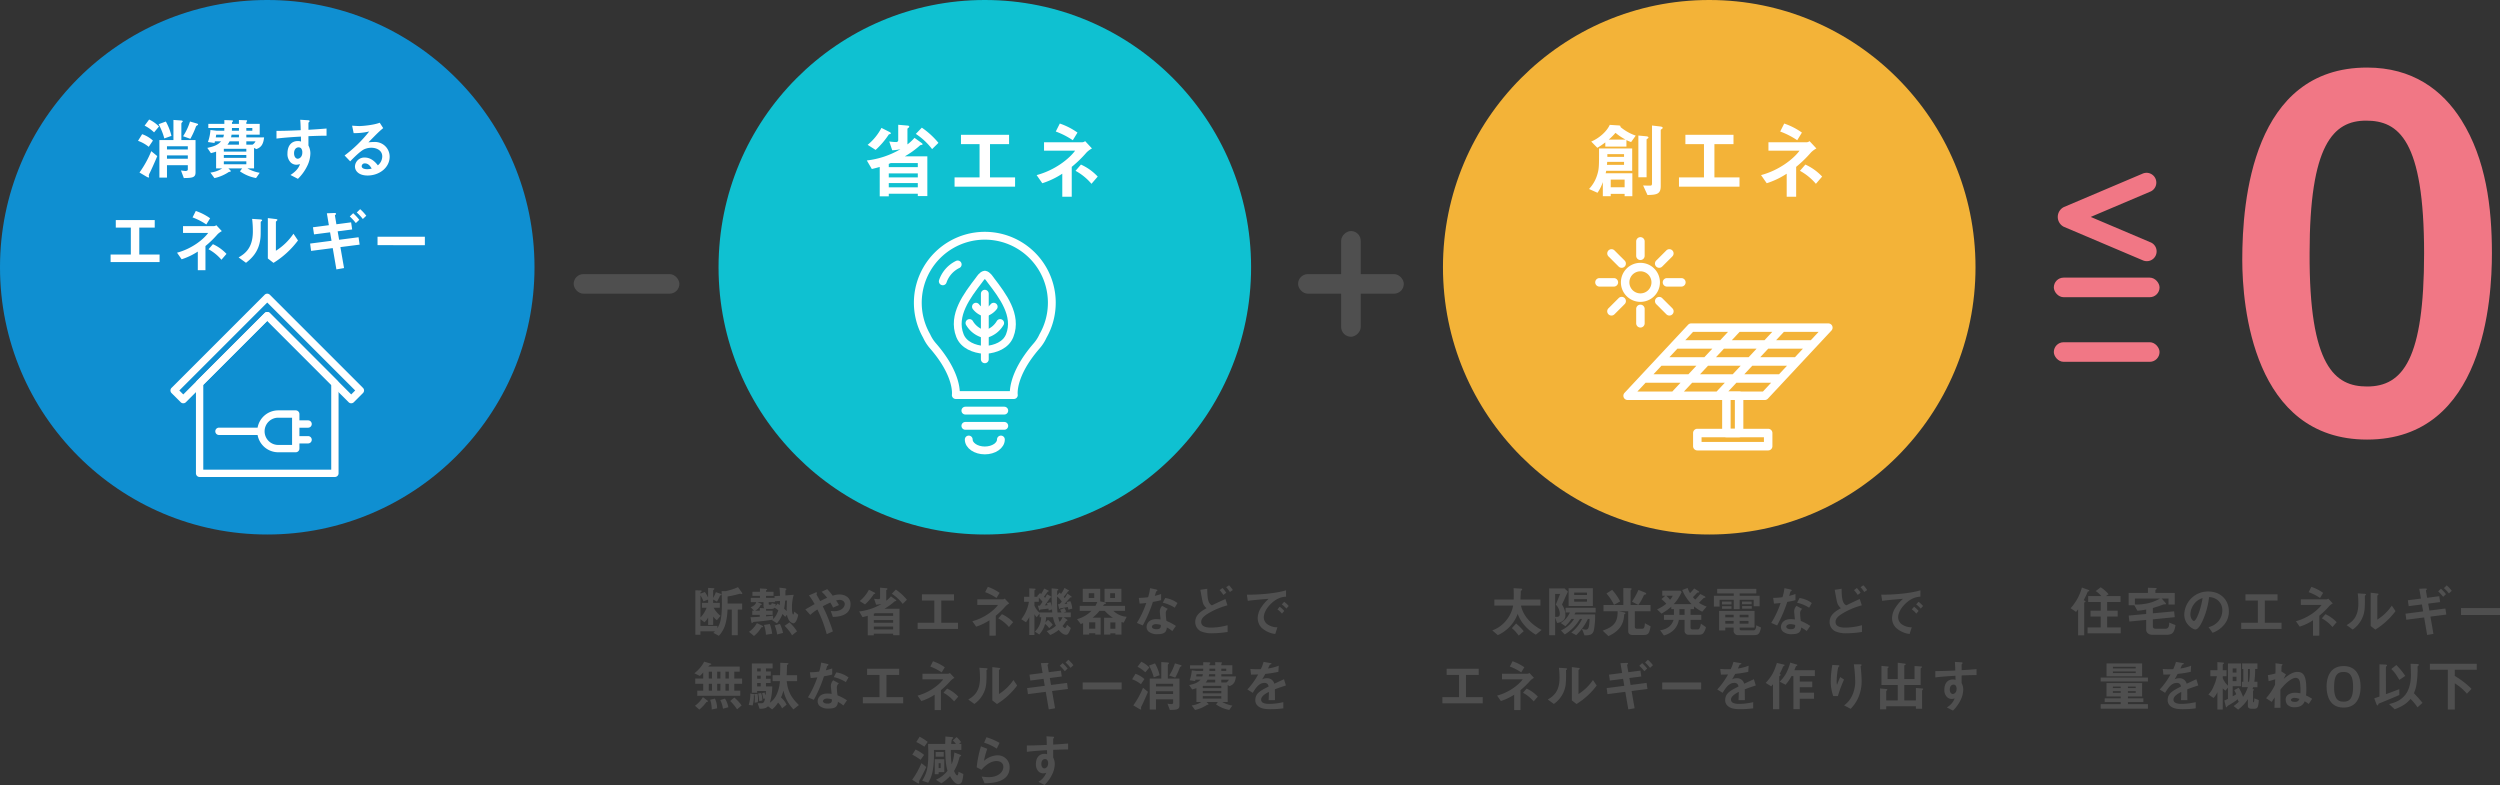 <svg xmlns="http://www.w3.org/2000/svg" width="1276.884" height="400.932" viewBox="0 0 1276.884 400.932">
  <rect x="0" y="0" width="1276.884" height="400.932" fill="#333333" stroke="none"/>
  <g id="zeh_illust" transform="translate(-218 -3020)">
    <circle id="楕円形_171" data-name="楕円形 171" cx="136.5" cy="136.5" r="136.5" transform="translate(218 3020)" fill="#0f8fd1"/>
    <ellipse id="楕円形_172" data-name="楕円形 172" cx="136" cy="136.5" rx="136" ry="136.5" transform="translate(585 3020)" fill="#0fc1d1"/>
    <ellipse id="楕円形_173" data-name="楕円形 173" cx="136" cy="136.5" rx="136" ry="136.5" transform="translate(955 3020)" fill="#f3b338"/>
    <rect id="長方形_3958" data-name="長方形 3958" width="54" height="10" rx="5" transform="translate(511 3160)" fill="#4f4f4f"/>
    <g id="グループ_2557" data-name="グループ 2557" transform="translate(19 24.799)">
      <g id="グループ_2556" data-name="グループ 2556" transform="translate(-33)">
        <rect id="長方形_3961" data-name="長方形 3961" width="54" height="10" rx="5" transform="translate(1281 3137)" fill="#f17785"/>
        <rect id="長方形_3962" data-name="長方形 3962" width="54" height="10" rx="5" transform="translate(1281 3170)" fill="#f17785"/>
      </g>
      <path id="合体_35" data-name="合体 35" d="M4560.1,7218.352l-40.5-17.192a5.649,5.649,0,0,1,0-10.012l40.5-17.193a5,5,0,0,1,3.906,9.2l-30.61,12.994,30.61,12.994a5,5,0,1,1-3.908,9.206Z" transform="translate(-3266.555 -4090.152)" fill="#f17785"/>
    </g>
    <g id="グループ_2555" data-name="グループ 2555" transform="translate(880.523 3137.553)">
      <rect id="長方形_3959" data-name="長方形 3959" width="54" height="10" rx="5" transform="translate(0.477 22.447)" fill="#4f4f4f"/>
      <rect id="長方形_3960" data-name="長方形 3960" width="54" height="10" rx="5" transform="translate(32.477 0.447) rotate(90)" fill="#4f4f4f"/>
    </g>
    <path id="ヘッダーメニュー" d="M-37.128-.952V-17.476H-44.37v-8.33c0-.306.1-.442.578-.952a.246.246,0,0,0,.136-.2c0-.408-.51-.476-.816-.51l-3.944-.272v10.268H-55.59V1.7h3.876V-4.624h10.642v2.176c0,.612-.68.782-1.156.782-.51,0-1.768-.2-2.346-.272l1.462,3.876C-38.692,1.9-37.128,1.666-37.128-.952Zm-3.944-11.7H-51.714V-14.28h10.642Zm0,4.726H-51.714v-1.7h10.642Zm5.236-17.51c0-.272-.374-.408-.578-.476l-3.536-1.02a29.954,29.954,0,0,1-3.536,7.514l3.706,1.326a40.348,40.348,0,0,0,2.822-6.154c.17-.442.442-.578.85-.816A.382.382,0,0,0-35.836-25.432Zm-13.6,5.848a28.284,28.284,0,0,0-2.856-7.344L-56-25.568a32.3,32.3,0,0,1,2.924,7.276Zm-6.358-4.794a17.261,17.261,0,0,0-5.032-3.57l-2.312,3.128a19.589,19.589,0,0,1,4.828,3.434ZM-58.888-17.2A15.933,15.933,0,0,0-64.4-20.468l-2.108,3.4a18.476,18.476,0,0,1,5.474,3.06Zm2.21,7.922-3.06-2.516A52.935,52.935,0,0,1-65.756-.884l3.74,2.21a2.683,2.683,0,0,0,.884.34c.136,0,.272-.068.272-.2S-61,.816-61,.714a3.31,3.31,0,0,1,.51-1.428C-60.078-1.53-58.106-5.746-56.678-9.282Zm54.57-9.554h-9.078V-20.23h6.834v-5.508h-6.834v-.612a.676.676,0,0,1,.238-.544.755.755,0,0,0,.17-.374c0-.17-.136-.306-.374-.306l-3.808-.136v1.972h-3.57c0-.748.034-.85.306-1.054a.478.478,0,0,0,.2-.408c0-.2-.2-.34-.442-.34l-3.944-.136v1.938H-30.6v2.108h8.194c-.034.816-.034,1.02-.034,1.394h-3.978l-3.094-.374A22.312,22.312,0,0,1-30.8-16.456l3.366.476.2-.85h3.162c-1.6,1.8-3.366,2.55-7.038,3.366l1.836,2.686c1.428-.374,1.87-.51,2.652-.782v8.568h3.094A14.141,14.141,0,0,1-29.546-.85l2.074,2.822A21.61,21.61,0,0,0-20.094-1.19c.238-.034.578-.068.68-.1a.327.327,0,0,0,.272-.306.581.581,0,0,0-.2-.408l-1.02-.986h7.038L-14.45-1.5A20.662,20.662,0,0,0-6.222,1.938l1.87-2.686a19.014,19.014,0,0,1-6.256-2.244h3.366V-13.464l1.156.612C-3.4-13.736-2.482-15.606-2.108-18.836Zm-9.078,7.276H-22.678v-1.428h11.492Zm4.692-5.27A4.051,4.051,0,0,1-8.024-15.1h-3.162V-16.83ZM-14.96-15.1h-5.882A8.014,8.014,0,0,0-19.72-16.83h4.76Zm0-3.74h-4.046a11.277,11.277,0,0,0,.272-1.394h3.774Zm0-3.4h-3.6c0-.408.034-.646.034-1.394h3.57Zm3.774,13.872H-22.678V-9.826h11.492Zm3.06-13.872h-3.06V-23.63h3.06ZM-11.186-5.1H-22.678V-6.6h11.492ZM-22.644-20.23a6.425,6.425,0,0,1-.34,1.394h-3.808c.136-.85.17-1.02.238-1.394Zm52.428.544v-3.672c-3.468.272-4.522.374-9.248.646v-3.5c0-.136.034-.2.272-.408s.306-.306.306-.51c0-.34-.2-.442-.986-.476l-3.774-.238c.2,2.482.2,4.284.238,5.338-7.14.34-10.064.34-12.376.34v3.944c4.318-.544,9.452-.85,12.478-1.02l.068,2.55a4.485,4.485,0,0,0-1.6-.272c-3.468,0-5.338,2.584-5.338,6.324a6.084,6.084,0,0,0,1.768,4.726,4.281,4.281,0,0,0,2.788,1.054,6.837,6.837,0,0,0,1.836-.34C15.47-2.72,13.4-.952,11.356.374l3.808,1.972a23.589,23.589,0,0,0,4.624-6.324,15.245,15.245,0,0,0,1.734-6.562,8.769,8.769,0,0,0-.986-4.148v-4.76C24.956-19.618,27.2-19.686,29.784-19.686Zm-12.376,8.6c0,2.414-1.632,3.162-2.346,3.162-.782,0-1.87-.782-1.87-2.822,0-1.8.952-2.992,2.312-2.992a1.769,1.769,0,0,1,1.258.476A3.171,3.171,0,0,1,17.408-11.084ZM62.016-8.976a7.494,7.494,0,0,0-7.548-7.514,27.071,27.071,0,0,0-3.3.2c4.93-5.032,5.508-5.576,7.548-7.276L56.95-26.316c-3.23,1.258-9.01,1.7-10.3,1.7-1.054,0-2.992-.136-3.808-.2l.782,3.808a31.741,31.741,0,0,0,7.956-.85A67.124,67.124,0,0,1,39-9.588L41.854-6.6c1.9-1.938,4.9-4.964,7-6.086a9.221,9.221,0,0,1,3.876-.85c2.21,0,5.508,1.088,5.508,4.454A5.989,5.989,0,0,1,56-4.556c-.952-1.19-3.162-3.978-6.7-3.978a4.762,4.762,0,0,0-5,4.522C44.3-1.5,46.478.646,50.728.646,56.712.646,62.016-3.332,62.016-8.976ZM52.836-2.89a9.666,9.666,0,0,1-2.312.306c-1.224,0-2.788-.34-2.788-1.53a1.5,1.5,0,0,1,1.7-1.428C51.374-5.542,52.394-3.672,52.836-2.89ZM-55.488,44.858V41.016h-10.37V27.246h7.888V23.4H-77.86v3.842h7.684v13.77H-80.512v3.842Zm25.806-22.372a28.08,28.08,0,0,0-7.31-3.74l-1.666,3.3a32.56,32.56,0,0,1,7.038,3.6Zm8.364,18.19a21.767,21.767,0,0,0-6.936-4.964L-30.5,38.3a23.26,23.26,0,0,1,6.6,5.372ZM-23.7,29.048l-2.822-3.026a2.17,2.17,0,0,1-1.224.476H-43.52v3.468h12.852c-2.414,3.332-8.364,8.092-15.912,10.1l2.346,3.366a33.855,33.855,0,0,0,8.262-3.944v9.52h3.91V36.664a49.47,49.47,0,0,0,6.12-5.95A9.474,9.474,0,0,1-23.7,29.048Zm38.9,4.76-2.312-3.434a30.211,30.211,0,0,1-8.976,8.7V24.22c0-.034.408-.374.408-.408.306-.272.374-.374.374-.51,0-.34-.646-.408-.952-.442L-.2,22.384V43.022l2.89,2.244A45.263,45.263,0,0,0,15.2,33.808ZM-3.128,23.574c0-.374-.374-.476-.986-.51l-4.114-.272a49.858,49.858,0,0,1,.374,6.426c0,8.466-4.012,11.356-7.276,13.26l3.774,2.754c2.482-1.972,6.528-5.3,7.344-12.342.17-1.5.17-2.006.17-8.364,0-.17,0-.238.238-.442C-3.2,23.744-3.128,23.71-3.128,23.574Zm53.21-2.38a24.317,24.317,0,0,0-3.128-3.366l-1.734,1.7a23.958,23.958,0,0,1,3.094,3.332Zm-3.57,2.074A29.126,29.126,0,0,0,43.384,19.9L41.65,21.568a26.319,26.319,0,0,1,3.094,3.366Zm.17,12.682-.544-3.774L36.21,33.468l-.748-4.318,7.412-.952L42.33,24.56l-7.514.986-.748-4.454c-.034-.136.1-.272.2-.34.306-.272.374-.34.374-.51,0-.476-.544-.476-1.224-.442l-3.468.136,1.02,6.086-8.126,1.054.544,3.638,8.194-1.054.748,4.318L21.386,35.406l.51,3.74,11.05-1.428,1.87,10.88,3.91-.68-1.87-10.71ZM80,36.222V31.9H55.828v4.318Z" transform="translate(355 3109)" fill="#fff"/>
    <path id="ヘッダーメニュー-2" data-name="ヘッダーメニュー" d="M-29.358,2.142V-18.144H-40.866a45.119,45.119,0,0,0,7.518-5.376,1.525,1.525,0,0,1,1.092-.462c.126-.042.462-.084.462-.336a.767.767,0,0,0-.336-.546l-3.78-2.73a25.418,25.418,0,0,1-3.612,3.36v-7.854c0-.294.21-.42.5-.63.168-.126.42-.294.42-.588,0-.336-.336-.5-.8-.546l-4.83-.42v7.728a.971.971,0,0,1-1.092,1.092,23.9,23.9,0,0,1-3.486-.294l1.512,4.494a20.947,20.947,0,0,0,4.2-.546A43.6,43.6,0,0,1-60.27-16.044l2.562,4.368c1.932-.462,3.024-.756,4.032-1.05V2.268h4.62V.966H-34.23V2.142ZM-34.23-7.392H-49.056V-9.45H-34.23Zm0-5.25H-49.056V-14.28c.126-.084.756-.294.966-.42h13.86Zm0,10.332H-49.056V-4.494H-34.23Zm10.542-22.722a41.4,41.4,0,0,0-8.484-7.77l-3.066,3.192a34.191,34.191,0,0,1,8.316,7.77Zm-24.318-4.914c0-.252-.378-.5-.546-.588l-4.242-2.142a27.851,27.851,0,0,1-7.056,8.652l4.074,2.6a41.075,41.075,0,0,0,6.51-7.56c.252-.42.336-.42.882-.546A.412.412,0,0,0-48.006-29.946Zm63.462,27.3V-7.392H2.646V-24.4H12.39v-4.746H-12.18V-24.4h9.492v17.01H-15.456v4.746ZM47.334-30.282A34.686,34.686,0,0,0,38.3-34.9l-2.058,4.074a40.221,40.221,0,0,1,8.694,4.452ZM57.666-7.812A26.889,26.889,0,0,0,49.1-13.944l-2.772,3.192a28.733,28.733,0,0,1,8.148,6.636Zm-2.94-14.364L51.24-25.914a2.681,2.681,0,0,1-1.512.588H30.24v4.284H46.116c-2.982,4.116-10.332,10-19.656,12.474l2.9,4.158A41.821,41.821,0,0,0,39.564-9.282V2.478h4.83V-12.768a61.109,61.109,0,0,0,7.56-7.35A11.7,11.7,0,0,1,54.726-22.176Z" transform="translate(721 3118)" fill="#fff"/>
    <path id="ヘッダーメニュー-3" data-name="ヘッダーメニュー" d="M-39.27,2.226V-9.492H-52.92a6.689,6.689,0,0,0,.294-1.26h13.272V-22.176H-56.28c0,8.946.042,10.416-1.008,13.692A18.111,18.111,0,0,1-61.4-1.47L-57.078.462A21.126,21.126,0,0,0-54.348-5V2.226h4.032V1.008h7.1V2.226Zm-4.242-20.118h-8.526v-1.386h8.526Zm0,4.116h-8.736c.084-.756.084-.84.126-1.554h8.61ZM-31.038-27.72c0-.5-.714-.63-1.092-.672L-36.2-28.77V-7.476H-32V-26.712c0-.168.042-.168.672-.63C-31.164-27.468-31.038-27.594-31.038-27.72ZM-43.218-2.352h-7.1V-6.258h7.1Zm5.67-26.376A24.931,24.931,0,0,1-45.4-33.18a.6.6,0,0,0,.084-.252c0-.462-.84-.5-.924-.5l-4.578-.294c-1.554,3.486-5.544,6.888-9.45,8.526l3.108,3.192a37.01,37.01,0,0,0,4.074-2.772v2.142h10.794V-26.46A12.891,12.891,0,0,0-39.9-25.452Zm-5.208,2.016h-8.568a29.5,29.5,0,0,0,3.444-3.444A28.669,28.669,0,0,0-42.756-26.712Zm18.984-5.964c0-.546-.882-.672-1.176-.714l-4.284-.5v29.61c0,1.092-.588,1.092-.924,1.092-.882,0-2.772-.042-3.612-.084L-31.542,1.6c4.662-.084,6.762-.462,6.762-4.494V-31.542c0-.21.378-.462.5-.546C-23.9-32.34-23.772-32.508-23.772-32.676ZM15.456-2.646V-7.392H2.646V-24.4H12.39v-4.746H-12.18V-24.4h9.492v17.01H-15.456v4.746ZM47.334-30.282A34.686,34.686,0,0,0,38.3-34.9l-2.058,4.074a40.221,40.221,0,0,1,8.694,4.452ZM57.666-7.812A26.889,26.889,0,0,0,49.1-13.944l-2.772,3.192a28.733,28.733,0,0,1,8.148,6.636Zm-2.94-14.364L51.24-25.914a2.681,2.681,0,0,1-1.512.588H30.24v4.284H46.116c-2.982,4.116-10.332,10-19.656,12.474l2.9,4.158A41.821,41.821,0,0,0,39.564-9.282V2.478h4.83V-12.768a61.109,61.109,0,0,0,7.56-7.35A11.7,11.7,0,0,1,54.726-22.176Z" transform="translate(1091 3118)" fill="#fff"/>
    <path id="パス_10191" data-name="パス 10191" d="M63.754-91.615c0-23.594-3.012-47.941-15.562-68.021C38.4-175.2,23.092-186.493,0-186.493c-58.483,0-63.754,68.021-63.754,98.141C-63.754-64.758-58.232,3.514,0,3.514,59.989,3.514,63.754-68.523,63.754-91.615Zm-34.638,0C29.116-37.65,18.323-23.594,0-23.594c-16.315,0-29.618-10.04-29.367-68.021,0-55.471,12.048-67.77,28.865-67.77C16.064-159.385,29.116-149.6,29.116-91.615Z" transform="translate(1427 3241)" fill="#f17785"/>
    <path id="パス_10217" data-name="パス 10217" d="M-85.848.476V-2.548h-6.916V-8.12h5.376v-2.968h-5.376V-15.54h6.832v-3.024h-7.392l1.288-.924a18.094,18.094,0,0,0-4.032-3.556l-2.548,1.932a12.356,12.356,0,0,1,2.856,2.548h-6.692v3.024h6.412v4.452h-5.208V-8.12h5.208v5.572h-6.72V.476Zm-16.016-21.728c0-.2-.112-.336-.672-.532l-3.136-1.12a25.486,25.486,0,0,1-5.768,10.556l2.8,1.876a16.045,16.045,0,0,0,1.036-1.316V1.484h3.108V-15.148c0-.112.028-.112.336-.28.252-.14.336-.252.336-.364,0-.28-.308-.392-.952-.644a34.886,34.886,0,0,0,2.044-4.256c.084-.168.14-.168.588-.308C-101.976-21.028-101.864-21.084-101.864-21.252ZM-57.848-3.724l-3.22-1.288c0,.98-.028,3.136-1.792,3.136h-5.152c-.812,0-1.4-.336-1.4-1.232V-6.664l11.172-1.12-.336-2.968L-69.412-9.744V-12.46c.98-.308,3.3-.98,4.844-1.6.28-.112.476-.168.812-.28.392.028,1.008.112,1.008-.28a.76.76,0,0,0-.224-.476L-64.9-17.3h3.472v3.08h3.192V-20.16h-9.884v-1.484c.364-.308.672-.448.672-.7,0-.28-.5-.336-.784-.336l-3.7-.14v2.66h-9.856v6.3h2.912l1.568,2.8a41.209,41.209,0,0,0,4.48-.616v2.268L-81.76-8.6l.336,3.052,8.6-.84v4.956c0,1.652,1.344,2.66,3.192,2.66h7.056C-59.024,1.232-58.492-.224-57.848-3.724ZM-65.772-17.3a21.79,21.79,0,0,1-8.512,2.828,20.358,20.358,0,0,1-4.312.2V-17.3ZM-30.6-10.7c0-6.244-4.592-10.192-10.416-10.192A12.076,12.076,0,0,0-53.368-9.016c0,5.012,4.592,7.532,5.6,7.532,1.456,0,2.744-2.352,3.584-4.088a39.754,39.754,0,0,0,3.472-12.46,7.163,7.163,0,0,1,4.76,1.876,6.6,6.6,0,0,1,2.016,4.9,8.76,8.76,0,0,1-2.016,5.572,9.431,9.431,0,0,1-5.04,3L-38.92.2A13.517,13.517,0,0,0-32.4-4.732,10.462,10.462,0,0,0-30.6-10.7Zm-13.44-6.832c-.56,4.368-2.968,11.676-4.424,11.676-.5,0-1.792-1.176-1.792-3.444a9.17,9.17,0,0,1,2.8-6.216A8.266,8.266,0,0,1-44.044-17.528ZM-3.7-1.764V-4.928h-8.54v-11.34h6.5v-3.164H-22.12v3.164h6.328v11.34H-24.3v3.164ZM17.556-20.188a23.124,23.124,0,0,0-6.02-3.08l-1.372,2.716a26.814,26.814,0,0,1,5.8,2.968Zm6.888,14.98A17.926,17.926,0,0,0,18.732-9.3L16.884-7.168a19.155,19.155,0,0,1,5.432,4.424Zm-1.96-9.576L20.16-17.276a1.787,1.787,0,0,1-1.008.392H6.16v2.856H16.744c-1.988,2.744-6.888,6.664-13.1,8.316L5.572-2.94a27.881,27.881,0,0,0,6.8-3.248v7.84H15.6V-8.512a40.739,40.739,0,0,0,5.04-4.9A7.8,7.8,0,0,1,22.484-14.784Zm32.032,3.92-1.9-2.828A24.879,24.879,0,0,1,45.22-6.524V-18.76c0-.028.336-.308.336-.336.252-.224.308-.308.308-.42,0-.28-.532-.336-.784-.364l-3.248-.392v17l2.38,1.848A37.275,37.275,0,0,0,54.516-10.864ZM39.424-19.292c0-.308-.308-.392-.812-.42l-3.388-.224a41.06,41.06,0,0,1,.308,5.292c0,6.972-3.3,9.352-5.992,10.92l3.108,2.268A14.268,14.268,0,0,0,38.7-11.62a57.986,57.986,0,0,0,.14-6.888c0-.14,0-.2.2-.364C39.368-19.152,39.424-19.18,39.424-19.292Zm43.82-1.96a20.026,20.026,0,0,0-2.576-2.772l-1.428,1.4a19.731,19.731,0,0,1,2.548,2.744ZM80.3-19.544a23.985,23.985,0,0,0-2.576-2.772L76.3-20.944a21.675,21.675,0,0,1,2.548,2.772ZM80.444-9.1,80-12.208,71.82-11.144,71.2-14.7l6.1-.784-.448-3-6.188.812-.616-3.668c-.028-.112.084-.224.168-.28.252-.224.308-.28.308-.42,0-.392-.448-.392-1.008-.364l-2.856.112.84,5.012-6.692.868.448,3,6.748-.868.616,3.556L59.612-9.548l.42,3.08,9.1-1.176,1.54,8.96,3.22-.56-1.54-8.82Zm27.44.224v-3.556H87.976v3.556ZM-71.932,38.952V36.628h-10.22V35.592h7.868V33.66h-7.868v-.952H-74.9V25.876H-93.1v6.832h7.252v.952h-8.176v1.932h8.176v1.036h-10.22v2.324Zm-6.244-10.528h-3.976v-.756h3.976Zm0,2.464h-3.976v-.9h3.976Zm-7.672-2.464h-4v-.756h4Zm0,2.464h-4v-.9h4ZM-74.9,22.432V15.824H-93.072v6.608ZM-78.176,18.4H-89.824v-.84h11.648Zm0,2.38H-89.824v-.84h11.648Zm6.244,4.284V23.076H-96.068v1.988Zm25.7,2.044-.952-3.192c-1.316.588-1.68.756-4.956,2.3a3.753,3.753,0,0,0-3.808-2.828,5.415,5.415,0,0,0-2.408.588c.476-.728.7-1.12,1.6-2.772a58.939,58.939,0,0,0,6.692-1.064l.2-3.136a23.642,23.642,0,0,1-5.488,1.428c.14-.308.84-1.876.868-1.9.028,0,.588-.252.644-.28.168-.056.28-.14.28-.308,0-.2-.476-.252-.56-.28l-3.5-.616a21.713,21.713,0,0,1-1.4,3.724,39.383,39.383,0,0,1-5.348-.112l.336,2.912c1.176,0,2.044-.028,3.64-.112a37.229,37.229,0,0,1-5.516,7.7l2.744,1.708c1.54-2.52,3.22-5.068,5.964-5.068a1.94,1.94,0,0,1,2.128,1.848c-4.2,2.156-6.776,3.472-6.776,6.944a3.828,3.828,0,0,0,1.064,2.744c1.764,1.876,5.012,1.876,6.58,1.876a46.34,46.34,0,0,0,6.664-.42V35.62a32.373,32.373,0,0,1-7.14.9c-2.044,0-4.2-.364-4.2-2.184,0-1.96,2.912-3.416,3.976-3.948-.028,1.232-.056,2.6-.14,4.2H-51.8c0-.952-.056-4.424-.056-5.516C-49.784,28.284-48.44,27.808-46.228,27.108Zm30.912,7.476-2.268-.9C-17.64,34.5-17.7,35.7-18,35.7c-.224,0-.252-.336-.252-.5V30.02c0-.14.056-.2.336-.476a.346.346,0,0,0,.112-.224c0-.224-.336-.308-.7-.364.084-.308.2-.672.28-.98h2.212V25.2h-1.6a38.982,38.982,0,0,0,.448-6.524h1.148V15.824h-7.812V18.68h.616V25.2h-.728v2.772h3.024A18.354,18.354,0,0,1-23.352,32.9a25.657,25.657,0,0,0-2.212-4.648l-2.3,1.232a14.211,14.211,0,0,1,1.008,2.128c-.336.2-.7.448-1.792,1.064V27.472h4.256V15.852h-6.664V27.22a11.157,11.157,0,0,1-2.66-3.864v-.98h1.932V19.3h-1.932V16.44c0-.14.112-.224.308-.364.14-.084.308-.2.308-.336,0-.28-.2-.308-.756-.364l-2.6-.2V19.3H-40.04v3.08h3.3a19.368,19.368,0,0,1-1.6,5.04A12.631,12.631,0,0,1-41.048,31.7l2.6,1.792a9.47,9.47,0,0,0,1.988-2.968V39.4h2.744V28.564a7.119,7.119,0,0,0,1.4,1.176l1.26-1.54v5.74a14.752,14.752,0,0,1-1.848.84l.728,3c.084.336.224.476.364.476s.2-.112.392-.476a5.429,5.429,0,0,1,1.26-.868c.672-.364,2.94-1.848,4.144-2.744a6.606,6.606,0,0,1,.224,1.12l.532-.14a20.457,20.457,0,0,1-2.912,2.464l2.3,1.848a20.431,20.431,0,0,0,4.984-5.376v3.472c0,1.008.812,1.428,1.764,1.428h1.512a1.729,1.729,0,0,0,1.932-1.512A13.017,13.017,0,0,0-15.316,34.584Zm-11.4-14.056h-1.932V18.4h1.932Zm0,4.368h-1.932V22.628h1.932Zm6.832-6.216a33.859,33.859,0,0,1-.392,6.524h-.56V18.68ZM11.928,33.912A24.965,24.965,0,0,0,8.82,32.2a33.261,33.261,0,0,0,.14-3.332c0-7.308-1.848-8.68-4.62-8.68-2.324,0-4.564,1.6-6.944,3.528l1.148-2.268-2.3-1.512c0-.7.028-1.792.056-2.464a.9.9,0,0,1,.168-.5c.224-.252.336-.392.336-.476,0-.168-.084-.28-.784-.364L-6.8,15.768c.112,2.324,0,4.452-.028,5.236-1.036.252-2.436.616-3.836.812l.364,3.08a34.162,34.162,0,0,0,3.36-.952L-7.028,26.8a28.8,28.8,0,0,1-4.564,6.8l2.884,1.9c.532-.868,1.12-1.708,1.512-2.3,0,1.988-.028,3.556-.112,5.32h3.08c-.028-4.844-.056-5.712-.056-9.268A23.734,23.734,0,0,1-.14,24.952c.644-.5,2.324-1.736,3.668-1.736,1.624,0,2.072,1.456,2.212,2.436a33.787,33.787,0,0,1,.2,5.488,9.324,9.324,0,0,0-2.408-.308,6.4,6.4,0,0,0-4,1.064A2.933,2.933,0,0,0-1.568,34.3a4.089,4.089,0,0,0,.84,2.6A4.8,4.8,0,0,0,3,38.224c3.7,0,4.676-1.988,5.124-3.024a12.234,12.234,0,0,1,2.072,1.372Zm-6.468.056A2.248,2.248,0,0,1,3.024,35.48c-1.232,0-1.9-.392-1.9-.98,0-.616.868-1.064,1.764-1.064A8.229,8.229,0,0,1,5.46,33.968ZM36.68,27.78c0-1.54,0-10.584-8.68-10.584-7.588,0-8.68,6.944-8.68,10.3,0,4.4,1.288,10.892,8.68,10.892C35.2,38.392,36.68,32.176,36.68,27.78Zm-3.836,0c0,6.384-2.1,7.588-4.844,7.588-2.1,0-4.844-.532-4.844-7.28,0-6.244,1.68-7.868,4.844-7.868C30.688,20.22,32.844,21.34,32.844,27.78ZM59.5,22.236a35.062,35.062,0,0,0-4.564-5.572l-2.6,2.044a15.013,15.013,0,0,1,2.24,2.548c.392.56.56.812,1.9,3Zm8.792,13.748c-1.54-1.932-2.464-2.912-4.368-4.928a19.231,19.231,0,0,0,1.26-4.2,51.4,51.4,0,0,0,.616-7.168c0-.364-.056-1.876,0-2.184a.78.78,0,0,1,.336-.448c.252-.224.28-.308.28-.448,0-.336-.336-.448-1.092-.476l-3.108-.112c.14,2.716.168,5.348.168,5.936,0,3.08-.672,7.2-2.912,9.968-2.632,3.248-5.768,4.032-8.26,4.676l2.912,2.688c4.816-1.876,6.524-3.528,8.064-5.32a24.988,24.988,0,0,1,3.556,4.312Zm-11.844-4v-3c-2.436.952-3.332,1.288-6.832,2.576V17.784a.922.922,0,0,1,.28-.5A.752.752,0,0,0,50.2,16.8c0-.336-.868-.364-1.316-.392L46.312,16.3V32.764c-1.4.476-1.568.532-2.66.924L44.66,36.32c.224.616.364.952.616.952.336,0,.392-.2.56-.84C52.164,33.856,54.012,33.044,56.448,31.98ZM96.012,19.072V16.048H72.072v3.024h9.156V39.4h3.556V26.016a25.429,25.429,0,0,1,6.188,5.292l2.38-2.464a43.856,43.856,0,0,0-8.568-6.608V19.072Z" transform="translate(1387 3343)" fill="#4f4f4f"/>
    <path id="パス_10216" data-name="パス 10216" d="M-85.624-1.26C-91.476-4.34-95.2-8.932-96.152-13.692h9.94v-3.08h-10.22c.084-1.344.168-3.3.168-3.584s0-.476.028-.812c.336-.252.7-.532.7-.756,0-.28-.308-.42-.588-.448l-3.808-.2c.112,2.016.112,3.892.056,5.8h-9.884v3.08h9.6a16.506,16.506,0,0,1-3.612,7.672A15.857,15.857,0,0,1-110.8-1.036l2.828,2.436a19.981,19.981,0,0,0,6.048-4.284,19.038,19.038,0,0,0,4.088-6.58A18.778,18.778,0,0,0-94.276-3.5a22.753,22.753,0,0,0,5.712,4.676Zm-9.128.644a25.553,25.553,0,0,0-3.892-3.92L-100.8-2.184a21.585,21.585,0,0,1,3.5,3.808ZM-59.444-13.5v-9.072H-71.82V-13.5Zm-12.74-7.364-1.764-1.624H-81.76V1.428h3.052V-7.588l.98,2.772c2.912-.364,4.284-1.792,4.284-4.032A10,10,0,0,0-75.208-14.2ZM-62.44-19.1h-6.552v-1.232h6.552Zm0,3.388h-6.552V-17h6.552Zm-13.72-3.948-2.212,5.488a6.813,6.813,0,0,1,2.044,4.536c0,1.568-.672,1.792-2.38,1.708V-19.656Zm18.144,9.492v-2.38H-73.388v2.38H-71.2a11.766,11.766,0,0,1-4.648,5.376l2.408,1.624a24.456,24.456,0,0,0,3.08-3.724h1.344a15.089,15.089,0,0,1-6.72,5.88l1.932,2.072a22.827,22.827,0,0,0,7.784-7.952h1.064A18.656,18.656,0,0,1-70.448.056L-67.956,1.4a27.085,27.085,0,0,0,5.992-8.288h.84c-.168,5.1-.812,5.46-2.072,5.46a5.524,5.524,0,0,1-1.82-.392L-63.7,1.512c2.8,0,4.312-.336,4.816-2.828A37.816,37.816,0,0,0-58.3-9.184H-68.852c.084-.14.448-.756.56-.98ZM-32.2-19.74c0-.308-.42-.56-.644-.644l-3.3-1.316a39.132,39.132,0,0,1-3.332,6.02l3.276,1.652a25.192,25.192,0,0,0,2.744-4.816c.168-.252.252-.392.812-.5C-32.34-19.432-32.2-19.516-32.2-19.74Zm-13.3,3.92a27,27,0,0,0-4.088-5.908L-52.5-19.88a26.208,26.208,0,0,1,3.864,5.8ZM-29.932-3.08-32.872-4.7c-.084,1.568-.224,2.828-1.316,2.828h-2.744A.993.993,0,0,1-38.024-2.94v-7.84h8.036V-14H-40.152v-7.28c0-.168.028-.28.28-.5.224-.2.224-.308.224-.42,0-.336-.532-.364-.756-.364l-3.472-.084V-14H-54.012v3.22h7.224c0,5.068-1.344,7.7-7.644,9.884l2.94,2.8c6.384-2.94,7.868-6.888,8.064-11.144.392-.2.616-.308.616-.532,0-.308-.392-.42-.7-.476l-2.66-.532h4.788V-.728c0,1.4.784,2.044,2.268,2.044h5.628C-30.884,1.316-30.632.224-29.932-3.08ZM-1.316-13.188A17.866,17.866,0,0,1-5.264-15.12c.392-.392,2.324-2.408,2.492-2.464a4.748,4.748,0,0,1,.616-.112.27.27,0,0,0,.2-.28c0-.252-.392-.5-.42-.5L-4.592-19.6C-5.46-18.536-6.1-17.808-7.14-16.744A12.1,12.1,0,0,1-8.316-18c.5-.5,1.008-1.008,2.072-2.156.2-.2.224-.2.7-.2a.294.294,0,0,0,.336-.28c0-.224-.252-.42-.336-.476L-7.7-22.456a24.187,24.187,0,0,1-2.1,2.408,11.58,11.58,0,0,1-1.26-2.66L-13.8-21.644a22.575,22.575,0,0,0,4.788,7.2h-9.1a23.206,23.206,0,0,0,4.032-6.16l-.644-.7H-24v2.576h1.568L-24.416-17a21.191,21.191,0,0,1,2.492,2.352,20.25,20.25,0,0,1-4.732,2.884l2.268,2.184a28.882,28.882,0,0,0,5.012-3.556v1.26h1.344V-8.96h-5.1v2.576h4.9c-.644,2.156-2.436,4.676-6.832,5.292l1.9,2.66c4.144-1.12,6.972-4,7.644-7.952H-12.6v5.6A1.985,1.985,0,0,0-10.36,1.2H-5.4C-3.892,1.2-3.416.84-2.968.28a6.489,6.489,0,0,0,1.26-3L-4.256-4.452C-4.536-2.6-5.1-1.54-5.74-1.54H-8.568a.854.854,0,0,1-.98-.952V-6.384H-4.06V-8.96H-9.548v-2.912h1.792v-1.4a17.954,17.954,0,0,0,4.2,2.688Zm-17.332-5.544a9.841,9.841,0,0,1-1.344,2.072,16.8,16.8,0,0,0-1.988-2.072ZM-12.6-8.96h-2.632v-2.912H-12.6Zm38.332-4.4v-5.32H15.54v-1.232h8.512v-2.324H4.06v2.324h8.456v1.232H2.38v5.488H5.292V-16.66h7.224v4.76H15.54v-4.76h7.168v3.3ZM20.048-7.7H15.54V-9.016h4.508ZM26.46-2.492l-2.436-1.12c-.168,2.212-.672,2.548-1.6,2.548H16.352c-.672,0-.812-.28-.812-.84v-.56h7.588v-8.512H5.04v9.94H8.2V-2.464H12.46v1.288A2.267,2.267,0,0,0,14.98,1.4h7.56C25.032,1.4,25.676,1.008,26.46-2.492Zm-6.412-1.96H15.54v-1.4h4.508ZM12.46-7.7H8.2V-9.016H12.46Zm0,3.248H8.2v-1.4H12.46Zm-1.092-9.856v-1.428H6.5v1.428Zm0,2.268v-1.344H6.552v1.344Zm10.3-2.352v-1.344H16.716v1.344Zm.056,2.268V-13.44H16.8v1.316ZM51.6-3.3a25.717,25.717,0,0,0-4.816-2.548,27.745,27.745,0,0,1-.364-3.892,2.565,2.565,0,0,1,1.064-2.24l-2.912-1.568a4.23,4.23,0,0,0-1.2,2.856c0,.588.336,3.444.392,4.088a14.13,14.13,0,0,0-2.184-.168c-3.864,0-4.956,2.464-4.956,3.976A3.17,3.17,0,0,0,37.66-.42,6.654,6.654,0,0,0,42.224.9c3.668,0,4.508-1.176,4.76-3.416A15.413,15.413,0,0,1,49.756-.672Zm-7.7-.5c0,1.008.028,2.184-2.24,2.184-1.54,0-2.324-.644-2.324-1.26,0-.56.672-1.344,2.128-1.344A9.4,9.4,0,0,1,43.9-3.808Zm8.484-11.2a13.838,13.838,0,0,0-6.244-2.576l-1.26,2.408a19.818,19.818,0,0,1,6.132,2.548Zm-8.344-1.456V-19.6c-.728.252-1.568.532-3.22.952.112-.364.644-2.156.672-2.184.168-.168.644-.336.644-.616,0-.308-.532-.448-.672-.476L38.416-22.6a26.716,26.716,0,0,1-1.008,4.62,37.274,37.274,0,0,1-4.76.364l.42,2.912c1.316-.084,2.1-.168,3.388-.336A48.029,48.029,0,0,1,31.668-4.844l3,1.288a68.288,68.288,0,0,0,5.18-12.012C42.224-15.988,43.092-16.212,44.044-16.464Zm36.624-5.18a15.41,15.41,0,0,0-1.932-2.436l-1.456.98a16.3,16.3,0,0,1,1.9,2.464Zm-3.36,1.4a14.221,14.221,0,0,0-1.932-2.436l-1.428,1.092a16.654,16.654,0,0,1,1.9,2.436Zm.7,20.02V-3.668a34,34,0,0,1-8.372,1.232c-2.912,0-5.124-.672-5.124-2.94,0-1.68,1.4-2.912,3.22-4.088a38.56,38.56,0,0,1,10.192-4.368l-1.036-3.22c-3.164,1.4-5.264,2.436-6.916,3.248A3.639,3.639,0,0,1,68.4-15.6c-.756-1.708-.784-5.152-.784-6.692l-3.528.532c.252,1.372,1.036,6.1,1.428,7.056a6.281,6.281,0,0,0,1.708,2.324c-2.856,1.68-5.74,3.444-5.74,7.056A5.242,5.242,0,0,0,64.344-.56,14.2,14.2,0,0,0,70.28.448,53.48,53.48,0,0,0,78.008-.224ZM109.2-13.5a12.917,12.917,0,0,0-2.324-2.128L105.7-14.28a12.963,12.963,0,0,1,2.324,2.128Zm-2.268,2.548a12.209,12.209,0,0,0-2.324-2.156L103.46-11.76a12.431,12.431,0,0,1,2.3,2.156Zm.924-7.308V-21.5c-5.292,1.624-13.972,2.3-20.02,2.24l.476,3.136c2.8-.392,6.916-.728,10.668-1.036a20.877,20.877,0,0,0-3.7,4.256,10.185,10.185,0,0,0-1.9,5.572A7.024,7.024,0,0,0,95.452-2.3,12.565,12.565,0,0,0,102.34.812L103.432-2.6A8.818,8.818,0,0,1,98.5-4.032a4.444,4.444,0,0,1-2.016-3.64c0-2.128,1.344-4.648,3.416-6.72C103.46-17.976,106.54-18.172,107.856-18.256ZM-115.7,36.236V33.072h-8.54V21.732h6.5V18.568h-16.38v3.164h6.328v11.34H-136.3v3.164Zm21.252-18.424a23.124,23.124,0,0,0-6.02-3.08l-1.372,2.716a26.814,26.814,0,0,1,5.8,2.968Zm6.888,14.98A17.926,17.926,0,0,0-93.268,28.7l-1.848,2.128a19.155,19.155,0,0,1,5.432,4.424Zm-1.96-9.576-2.324-2.492a1.787,1.787,0,0,1-1.008.392H-105.84v2.856h10.584c-1.988,2.744-6.888,6.664-13.1,8.316l1.932,2.772a27.881,27.881,0,0,0,6.8-3.248v7.84h3.22V29.488a40.74,40.74,0,0,0,5.04-4.9A7.8,7.8,0,0,1-89.516,23.216Zm32.032,3.92-1.9-2.828a24.879,24.879,0,0,1-7.392,7.168V19.24c0-.028.336-.308.336-.336.252-.224.308-.308.308-.42,0-.28-.532-.336-.784-.364l-3.248-.392v17l2.38,1.848A37.275,37.275,0,0,0-57.484,27.136Zm-15.092-8.428c0-.308-.308-.392-.812-.42l-3.388-.224a41.06,41.06,0,0,1,.308,5.292c0,6.972-3.3,9.352-5.992,10.92l3.108,2.268A14.268,14.268,0,0,0-73.3,26.38a57.986,57.986,0,0,0,.14-6.888c0-.14,0-.2.2-.364C-72.632,18.848-72.576,18.82-72.576,18.708Zm43.82-1.96a20.026,20.026,0,0,0-2.576-2.772l-1.428,1.4a19.73,19.73,0,0,1,2.548,2.744Zm-2.94,1.708a23.986,23.986,0,0,0-2.576-2.772L-35.7,17.056a21.675,21.675,0,0,1,2.548,2.772Zm.14,10.444L-32,25.792l-8.176,1.064L-40.8,23.3l6.1-.784-.448-3-6.188.812-.616-3.668c-.028-.112.084-.224.168-.28.252-.224.308-.28.308-.42,0-.392-.448-.392-1.008-.364l-2.856.112.84,5.012-6.692.868.448,3,6.748-.868.616,3.556-9.016,1.176.42,3.08,9.1-1.176,1.54,8.96,3.22-.56-1.54-8.82Zm27.44.224V25.568H-24.024v3.556Zm27.888-2.016-.952-3.192c-1.316.588-1.68.756-4.956,2.3a3.753,3.753,0,0,0-3.808-2.828,5.415,5.415,0,0,0-2.408.588c.476-.728.7-1.12,1.6-2.772a58.939,58.939,0,0,0,6.692-1.064l.2-3.136a23.642,23.642,0,0,1-5.488,1.428c.14-.308.84-1.876.868-1.9.028,0,.588-.252.644-.28.168-.056.28-.14.28-.308,0-.2-.476-.252-.56-.28l-3.5-.616a21.713,21.713,0,0,1-1.4,3.724,39.383,39.383,0,0,1-5.348-.112l.336,2.912c1.176,0,2.044-.028,3.64-.112a37.229,37.229,0,0,1-5.516,7.7L6.832,30.86c1.54-2.52,3.22-5.068,5.964-5.068a1.94,1.94,0,0,1,2.128,1.848c-4.2,2.156-6.776,3.472-6.776,6.944a3.828,3.828,0,0,0,1.064,2.744c1.764,1.876,5.012,1.876,6.58,1.876a46.34,46.34,0,0,0,6.664-.42V35.62a32.373,32.373,0,0,1-7.14.9c-2.044,0-4.2-.364-4.2-2.184,0-1.96,2.912-3.416,3.976-3.948-.028,1.232-.056,2.6-.14,4.2H18.2c0-.952-.056-4.424-.056-5.516C20.216,28.284,21.56,27.808,23.772,27.108Zm30.184-4.816v-3H43.484c.112-.28.756-1.96.812-2.016s.448-.224.532-.28A.312.312,0,0,0,45,16.72c0-.112-.112-.224-.252-.28l-3.36-1.008c-1.316,4.508-2.548,6.8-5.376,9.744l2.968,1.568a23.9,23.9,0,0,0,3.052-4.452h.952V39.2h3.248v-5.32h7.28V30.776h-7.28v-2.8h6.384V25.12H46.228V22.292ZM38.5,16.748a.346.346,0,0,0-.28-.28L34.552,15.6c-1.456,4.676-2.716,6.944-5.712,10.192l2.8,1.736c.336-.364.616-.672.924-1.064V39.232h3.192v-16.6c0-.224.308-.448.42-.5.112-.112.308-.224.308-.448a.384.384,0,0,0-.14-.28l-.392-.2A35.011,35.011,0,0,0,37.6,17.756c.168-.392.224-.42.672-.672A.46.46,0,0,0,38.5,16.748Zm39.34,8.2c0-1.848-.168-3.92-.336-5.88-.028-.28-.168-1.456-.168-1.708s.5-.42.5-.672c0-.364-.5-.364-.588-.364H73.864a73.054,73.054,0,0,1,.7,8.708,17.018,17.018,0,0,1-1.708,7.5,12.358,12.358,0,0,1-3.976,4.732l3.332,1.764a18.748,18.748,0,0,0,3.92-5.74A20.653,20.653,0,0,0,77.84,24.952Zm-8.988-.868L66.892,22.8c-.7,1.568-1.26,3.024-1.624,3.976a6.308,6.308,0,0,1-.2-1.736c0-1.68.448-7.028,1.036-7.5.112-.112.392-.224.392-.42,0-.28-.42-.336-.588-.336l-3.052-.168a53,53,0,0,0-.784,8.288,22.074,22.074,0,0,0,1.26,7.616h2.38A64.841,64.841,0,0,1,68.852,24.084Zm40.4,4.844c0-.112-.168-.252-.392-.28l-3.3-.252v6.328H99.624V26.856h8.344v-8.2c0-.308.2-.476.5-.7.028-.028.2-.14.2-.308s-.2-.252-.392-.252l-3.416-.224v6.664H99.624V17c0-.168.252-.308.448-.392.14-.084.28-.14.28-.336s-.2-.28-.364-.308l-3.7-.476v8.344H91.084V18.4c0-.056.028-.224.308-.392.084-.056.252-.168.252-.336,0-.14-.2-.252-.308-.252l-3.36-.308v9.744h8.316v7.868H90.384v-4.7c0-.084,0-.112.336-.364a.516.516,0,0,0,.252-.392c0-.2-.2-.308-.448-.336l-3.276-.308V39.288h3.136V37.72H105.56v1.26H108.7V29.8c0-.168.056-.224.392-.56A.471.471,0,0,0,109.256,28.928Zm27.272-7.14V18.764c-2.856.224-3.724.308-7.616.532V16.412c0-.112.028-.168.224-.336s.252-.252.252-.42c0-.28-.168-.364-.812-.392l-3.108-.2c.168,2.044.168,3.528.2,4.4-5.88.28-8.288.28-10.192.28v3.248c3.556-.448,7.784-.7,10.276-.84l.056,2.1a3.693,3.693,0,0,0-1.316-.224c-2.856,0-4.4,2.128-4.4,5.208a5.011,5.011,0,0,0,1.456,3.892,3.525,3.525,0,0,0,2.3.868,5.631,5.631,0,0,0,1.512-.28,8.934,8.934,0,0,1-4,4.592l3.136,1.624a19.426,19.426,0,0,0,3.808-5.208,12.555,12.555,0,0,0,1.428-5.4,7.222,7.222,0,0,0-.812-3.416v-3.92C132.552,21.844,134.4,21.788,136.528,21.788Zm-10.192,7.084c0,1.988-1.344,2.6-1.932,2.6-.644,0-1.54-.644-1.54-2.324,0-1.484.784-2.464,1.9-2.464a1.457,1.457,0,0,1,1.036.392A2.611,2.611,0,0,1,126.336,28.872Z" transform="translate(1091 3343)" fill="#4f4f4f"/>
    <path id="パス_10215" data-name="パス 10215" d="M-127.876-19.824a1.114,1.114,0,0,0-.252-.616l-1.932-2.66a32.845,32.845,0,0,1-6.384,2.044l-1.988-.028c.112,3.668.14,4.788.14,6.44,0,8.4-1.092,10.388-2.3,12.488V-3.3h-8.652V-6.748L-147.2-5.18a9.258,9.258,0,0,0,1.876-2.408v3.78h2.576V-8.064a11.589,11.589,0,0,0,1.876,1.848l1.9-2.24a12.965,12.965,0,0,1-3.528-4.144h3.136v-2.492h-3.388v-1.68l1.96,1.064a23.179,23.179,0,0,0,1.568-3.136c.616-.168.728-.2.728-.392,0-.308-.392-.476-.42-.476l-2.464-.84a15.941,15.941,0,0,1-1.372,2.94V-21.5c0-.084.084-.168.336-.336.252-.2.308-.28.308-.392,0-.28-.308-.336-.7-.364l-2.52-.14v4.956a17,17,0,0,0-1.652-2.856l-2.268.812v-.56c0-.112.112-.168.336-.308.252-.2.308-.28.308-.392,0-.28-.252-.364-.672-.364l-2.576-.056V1.176h2.6V-.56h7.448c-.28.28-.56.56-.84.812l2.828,1.484a14.724,14.724,0,0,0,3.556-6.916,30.847,30.847,0,0,0,.84-6.468h2.184V1.428h3.052V-11.648h2.24v-3.108h-7.42c0-.924,0-2.66-.028-3.584a48.738,48.738,0,0,0,5.488-1.2c.252-.056.784-.2.812-.2.14,0,.784.168.924.168C-127.96-19.572-127.876-19.656-127.876-19.824Zm-17.444,4.732h-3.164V-12.6h2.38a14.437,14.437,0,0,1-3.136,4.984V-18.928a14.982,14.982,0,0,1,1.512,3.08l2.408-.924Zm46.032,6.1-2.044-1.624c-.084.532-.252,1.456-.5,1.456-.672,0-.672-2.772-.672-3.444a22.48,22.48,0,0,1,.9-6.608l-4.256.336c0-.392.028-2.492.028-2.52.028-.112.056-.112.364-.392a.417.417,0,0,0,.112-.252c0-.28-.28-.42-.784-.476l-2.744-.336c.2,1.9.224,2.744.28,4.144l-2.828.2.084.868h-4.4v-1.008h3.836v-2.1h-3.836v-.672c.28-.224.56-.308.56-.5,0-.336-.728-.364-.84-.364l-2.828-.168v1.708H-122.7v2.1h3.836v1.008h-4.676v2.184h2.8c-.42,1.344-1.288,1.96-2.856,2.6l1.764,1.764h-.952V-8.96h3.836v.98c-2.464.168-3.612.224-4.732.224l.42,2.352c.028.168.14.644.392.644.112,0,.14-.056.42-.364.168-.224.812-.28,1.26-.308.448-.056,2.408-.2,2.828-.252,2.016-.224,4.032-.5,6.02-.812l-.308.252,2.492,1.6a16.172,16.172,0,0,0,2.8-4.76,19.069,19.069,0,0,1,1.4,1.484l.9-1.092c.728,4.088,3.108,4.368,3.248,4.368C-100.38-4.648-99.624-7.42-99.288-8.988Zm-9.324-7.084a12.194,12.194,0,0,1-.168,2.128c-.364-.252-.868-.644-1.064-.784l-1.2,1.428a6.947,6.947,0,0,0,.252-1.092l-2.044-.56c-.168.672-.2.84-.868.84-.5,0-.672-.084-.672-.588v-.756h3.164V-15.9Zm-.868,4.788a12.178,12.178,0,0,1-2.576,4.508l-.14-1.764c-1.512.2-2.464.28-3.528.364V-8.96h3.332v-2.128h-3.332v-.952a4.244,4.244,0,0,0,.644.056h1.96c1.12,0,1.428-.28,1.736-.644A15.118,15.118,0,0,1-109.48-11.284Zm-7.084-1.036-2.38-.14v1.372h-2.436a5.556,5.556,0,0,0,2.856-2.884c.336-.028.588-.084.588-.28,0-.28-.308-.392-.42-.448l-1.792-.756h3.108v2.1A1.283,1.283,0,0,0-116.564-12.32Zm11.508-3.976c-.112,2.744-.168,3.92-.14,5.46-.476-.5-.924-.9-1.316-1.26a29.812,29.812,0,0,0,.532-4.144ZM-99.932-.532A22.224,22.224,0,0,0-103.768-5.1l-2.52,1.736a23.386,23.386,0,0,1,3.836,4.816Zm-7.14.784A18.88,18.88,0,0,0-108.64-4.34l-2.716.756a16.887,16.887,0,0,1,1.288,4.648Zm-5.516.42a28.1,28.1,0,0,0-1.2-4.956l-3,.476A18.811,18.811,0,0,1-115.78,1.2Zm-4.676-3.612c0-.28-.28-.448-.448-.532l-2.716-1.26a13.015,13.015,0,0,1-4,4.424l2.52,2.128a14.564,14.564,0,0,0,3.78-4.4C-117.74-2.6-117.264-2.66-117.264-2.94Zm44.688-11.508c0-3.528-3.024-4.928-5.684-4.928a12.206,12.206,0,0,0-3.444.616,30.191,30.191,0,0,0-2.8-3.332l-2.884,1.344a16.251,16.251,0,0,1,2.828,3.08c-1.176.5-2.016.9-3.528,1.68-.476-.868-1.316-2.408-1.512-2.688a4.241,4.241,0,0,1-.364-.7c0-.14.224-.7.224-.84,0-.5-.784-.112-1.12.028L-93.828-18.9a29.662,29.662,0,0,1,2.884,4.452c-3.892,2.24-4.34,2.492-4.732,2.716l2.52,2.772a26.992,26.992,0,0,1,3.64-2.744A64.262,64.262,0,0,1-84.756.9L-81.62-.5a84.321,84.321,0,0,0-5.152-12.824,40.239,40.239,0,0,1,3.864-1.9,21.422,21.422,0,0,1,1.4,2.548l3.024-1.288c-.644-1.064-1.092-1.792-1.484-2.324a7.292,7.292,0,0,1,1.82-.336c.9,0,2.6.56,2.6,2.1,0,1.932-2.044,3.7-5.4,3.7a12.092,12.092,0,0,1-1.736-.14l1.064,3.052C-79.436-7.98-72.576-8.176-72.576-14.448Zm25,15.876V-12.1h-7.672a30.079,30.079,0,0,0,5.012-3.584,1.017,1.017,0,0,1,.728-.308c.084-.028.308-.056.308-.224a.511.511,0,0,0-.224-.364l-2.52-1.82a16.945,16.945,0,0,1-2.408,2.24v-5.236c0-.2.14-.28.336-.42.112-.084.28-.2.28-.392,0-.224-.224-.336-.532-.364l-3.22-.28V-17.7a.648.648,0,0,1-.728.728,15.931,15.931,0,0,1-2.324-.2l1.008,3a13.964,13.964,0,0,0,2.8-.364A29.066,29.066,0,0,1-68.18-10.7l1.708,2.912c1.288-.308,2.016-.5,2.688-.7v10h3.08V.644h9.884v.784ZM-50.82-4.928H-60.7V-6.3h9.884Zm0-3.5H-60.7V-9.52c.084-.056.5-.2.644-.28h9.24Zm0,6.888H-60.7V-3h9.884Zm7.028-15.148a27.6,27.6,0,0,0-5.656-5.18l-2.044,2.128a22.794,22.794,0,0,1,5.544,5.18ZM-60-19.964c0-.168-.252-.336-.364-.392L-63.2-21.784a18.568,18.568,0,0,1-4.7,5.768l2.716,1.736a27.383,27.383,0,0,0,4.34-5.04c.168-.28.224-.28.588-.364A.275.275,0,0,0-60-19.964ZM-17.7-1.764V-4.928h-8.54v-11.34h6.5v-3.164H-36.12v3.164h6.328v11.34H-38.3v3.164ZM3.556-20.188a23.124,23.124,0,0,0-6.02-3.08l-1.372,2.716a26.814,26.814,0,0,1,5.8,2.968Zm6.888,14.98A17.926,17.926,0,0,0,4.732-9.3L2.884-7.168A19.155,19.155,0,0,1,8.316-2.744Zm-1.96-9.576L6.16-17.276a1.787,1.787,0,0,1-1.008.392H-7.84v2.856H2.744C.756-11.284-4.144-7.364-10.36-5.712L-8.428-2.94a27.881,27.881,0,0,0,6.8-3.248v7.84H1.6V-8.512a40.739,40.739,0,0,0,5.04-4.9A7.8,7.8,0,0,1,8.484-14.784Zm32.172,2.632a11.261,11.261,0,0,0-.98-3.808l-1.876.42a4.525,4.525,0,0,1,.28.868c-.168.028-1.2.168-1.428.2.476-.5,2.548-2.856,2.968-3.332.112-.112.336-.084.56-.112.14-.028.224-.056.224-.168,0-.168-.224-.308-.336-.392l-1.9-1.344A19.542,19.542,0,0,1,36.82-17.5a4.019,4.019,0,0,0-.532-.616,32.855,32.855,0,0,0,2.072-2.66.793.793,0,0,1,.476-.308c.112-.056.168-.112.168-.2,0-.14-.14-.224-.308-.308l-2.016-1.12a17.03,17.03,0,0,1-1.764,3.08c-.2-.224-.308-.336-.7-.756L32.9-18.928c0-.308.028-2.156.056-2.3,0-.084.2-.2.336-.308.14-.084.252-.168.252-.336,0-.252-.2-.336-.812-.392l-2.6-.224c0,5.628,0,7.42.14,9.492a13.4,13.4,0,0,0-.756-2.464l-1.82.56a4.933,4.933,0,0,1,.364.98c-.224.028-1.26.14-1.456.168,1.288-1.68,2.52-3.556,2.828-4.032a3.674,3.674,0,0,1,.42-.084c.14-.028.2-.084.2-.168,0-.14-.224-.308-.42-.42L27.8-19.46c-.14.28-.9,1.652-1.008,1.848a3.615,3.615,0,0,0-.588-.588c.336-.392,1.82-2.576,1.988-2.632.084-.028.28-.056.336-.084.112-.028.168-.084.168-.14,0-.224-.28-.364-.476-.448l-1.9-.9a21.131,21.131,0,0,1-1.568,2.8,5.049,5.049,0,0,0-.56-.5L22.68-18.452a2.164,2.164,0,0,1,.392.28H21.336v-3.22c0-.084.308-.308.392-.364a.354.354,0,0,0,.2-.28c0-.224-.28-.308-.868-.336l-2.352-.14v4.34h-2.66v2.548h2.464a19.054,19.054,0,0,1-3.892,8.9l2.408,1.54A15.51,15.51,0,0,0,18.7-7.84V1.316h2.632V-9.352a6.143,6.143,0,0,0,1.176,1.568L23.968-9.6v1.848h.812A10.26,10.26,0,0,1,21.588-.42l2.184,1.484a12.337,12.337,0,0,0,3-5.4A10.931,10.931,0,0,1,28.9-2.156l1.792-1.736a13.83,13.83,0,0,0-2.436-2.52L26.936-5.068A12.525,12.525,0,0,0,27.3-7.756h3.528a15.329,15.329,0,0,0,1.484,4.368,13.2,13.2,0,0,1-4.7,2.716L29.4,1.316a16.411,16.411,0,0,0,4.34-2.6c.672.812,2.072,2.492,3.78,2.492.476,0,1.232-.056,2.408-3.472l-1.96-1.6c-.112.392-.532,1.68-1.008,1.68-.392,0-.98-.7-1.288-1.064A18.216,18.216,0,0,0,37.436-5.6c.14-.252.28-.252.56-.336a.247.247,0,0,0,.224-.252c0-.2-.28-.42-.5-.56L36.26-7.756H39.9v-2.436H36.288l1.288-.5a8.939,8.939,0,0,0-.98-1.764l-2.156.924a8.81,8.81,0,0,1,.728,1.344H33.124A61.716,61.716,0,0,1,32.9-18.34a11.384,11.384,0,0,1,2.408,2.632,11.537,11.537,0,0,1-1.148,1.232,4.164,4.164,0,0,1-.784.084l.5,1.96c.084.336.112.5.252.5.084,0,.224-.224.364-.336.112-.028,3.3-.56,3.92-.7.084.336.224,1.064.252,1.344ZM35.7-7.756a9.734,9.734,0,0,1-1.456,2.38,9.764,9.764,0,0,1-.756-2.38Zm-5.236-2.436h-6.5v.168a9.993,9.993,0,0,1-2.632-3.668v-1.932h2.24v-2.1a20.645,20.645,0,0,1,1.9,2.1l-1.372,1.988c-.364,0-.672,0-1.036-.028l.588,1.876c.112.336.2.588.364.588.112,0,.252-.364.392-.476.28-.056,3.416-.364,4.06-.5.112.644.14.728.168.98l1.68-.532C30.38-11.088,30.38-10.948,30.464-10.192Zm38,2.212A10.772,10.772,0,0,1,61.684-11H67.62v-2.548H56.392c.28-.448.364-.532.5-.784.112-.028,1.008-.252,1.008-.616,0-.28-.476-.392-.616-.42l-2.352-.476V-22.26h-8.9v6.748h7.392a10.021,10.021,0,0,1-.952,1.96H44.464V-11h5.992a15.931,15.931,0,0,1-7.364,4.228L45-4.256c.42-.168.672-.28,1.2-.5V1.12h3.08V.448h3.136V1.12H55.16V-7.532H51.044A20.248,20.248,0,0,0,54.544-11h2.744a17.2,17.2,0,0,0,4.144,3.5H56.924V1.12h3.192V.476h2.576V1.12H65.8V-5.32c.42.14.728.252,1.12.364Zm-2.716-7.532V-22.26h-8.6v6.748ZM62.5-17.584H60.032V-20.02H62.5Zm-10.612,0h-2.8V-20.02h2.8ZM62.692-1.876H60.116V-5.124h2.576ZM52.416-1.9H49.28V-5.152h3.136ZM93.6-3.3a25.717,25.717,0,0,0-4.816-2.548,27.745,27.745,0,0,1-.364-3.892,2.565,2.565,0,0,1,1.064-2.24l-2.912-1.568a4.23,4.23,0,0,0-1.2,2.856c0,.588.336,3.444.392,4.088a14.13,14.13,0,0,0-2.184-.168c-3.864,0-4.956,2.464-4.956,3.976A3.17,3.17,0,0,0,79.66-.42,6.654,6.654,0,0,0,84.224.9c3.668,0,4.508-1.176,4.76-3.416A15.413,15.413,0,0,1,91.756-.672Zm-7.7-.5c0,1.008.028,2.184-2.24,2.184-1.54,0-2.324-.644-2.324-1.26,0-.56.672-1.344,2.128-1.344A9.4,9.4,0,0,1,85.9-3.808Zm8.484-11.2a13.838,13.838,0,0,0-6.244-2.576l-1.26,2.408a19.818,19.818,0,0,1,6.132,2.548Zm-8.344-1.456V-19.6c-.728.252-1.568.532-3.22.952.112-.364.644-2.156.672-2.184.168-.168.644-.336.644-.616,0-.308-.532-.448-.672-.476L80.416-22.6a26.716,26.716,0,0,1-1.008,4.62,37.275,37.275,0,0,1-4.76.364l.42,2.912c1.316-.084,2.1-.168,3.388-.336A48.029,48.029,0,0,1,73.668-4.844l3,1.288a68.287,68.287,0,0,0,5.18-12.012C84.224-15.988,85.092-16.212,86.044-16.464Zm36.624-5.18a15.41,15.41,0,0,0-1.932-2.436l-1.456.98a16.3,16.3,0,0,1,1.9,2.464Zm-3.36,1.4a14.221,14.221,0,0,0-1.932-2.436l-1.428,1.092a16.654,16.654,0,0,1,1.9,2.436Zm.7,20.02V-3.668a34,34,0,0,1-8.372,1.232c-2.912,0-5.124-.672-5.124-2.94,0-1.68,1.4-2.912,3.22-4.088a38.56,38.56,0,0,1,10.192-4.368l-1.036-3.22c-3.164,1.4-5.264,2.436-6.916,3.248A3.639,3.639,0,0,1,110.4-15.6c-.756-1.708-.784-5.152-.784-6.692l-3.528.532c.252,1.372,1.036,6.1,1.428,7.056a6.281,6.281,0,0,0,1.708,2.324c-2.856,1.68-5.74,3.444-5.74,7.056a5.242,5.242,0,0,0,2.856,4.76A14.2,14.2,0,0,0,112.28.448,53.48,53.48,0,0,0,120.008-.224ZM151.2-13.5a12.917,12.917,0,0,0-2.324-2.128L147.7-14.28a12.963,12.963,0,0,1,2.324,2.128Zm-2.268,2.548a12.209,12.209,0,0,0-2.324-2.156L145.46-11.76a12.431,12.431,0,0,1,2.3,2.156Zm.924-7.308V-21.5c-5.292,1.624-13.972,2.3-20.02,2.24l.476,3.136c2.8-.392,6.916-.728,10.668-1.036a20.877,20.877,0,0,0-3.7,4.256,10.185,10.185,0,0,0-1.9,5.572,7.024,7.024,0,0,0,2.072,5.04A12.566,12.566,0,0,0,144.34.812L145.432-2.6A8.818,8.818,0,0,1,140.5-4.032a4.444,4.444,0,0,1-2.016-3.64c0-2.128,1.344-4.648,3.416-6.72C145.46-17.976,148.54-18.172,149.856-18.256ZM-127.96,26.24V23.552h-4v-3.5h2.772v-2.6h-16.016c.5-.644.672-.728.868-.812.644-.252.644-.252.644-.392,0-.252-.42-.364-.476-.392l-3.164-.9a18.009,18.009,0,0,1-5.012,5.908l2.772,1.372a13,13,0,0,0,1.736-1.764v3.08h-4.06V26.24h4.06v3.528h-3.024v2.6h21.952v-2.6h-3.052V26.24Zm-11.088-2.688H-140.7v-3.5h1.652Zm0,6.216H-140.7V26.24h1.652Zm4.312-6.216h-1.736v-3.5h1.736Zm0,6.216h-1.736V26.24h1.736Zm-8.6-6.216h-1.652v-3.5h1.652Zm0,6.216h-1.652V26.24h1.652Zm15.12,7.56a19.609,19.609,0,0,0-3.752-4.06l-2.072,1.764a25.642,25.642,0,0,1,3.5,4.256Zm-6.8.9a11.35,11.35,0,0,0-1.708-4.424l-2.38.756a15.014,15.014,0,0,1,1.372,4.424Zm-5.712.56a11.915,11.915,0,0,0-1.12-4.984l-2.436.616a14.038,14.038,0,0,1,.784,4.956ZM-145.4,35.2c0-.112-.056-.224-.308-.42l-2.268-1.708a15.332,15.332,0,0,1-4.06,4.4l2.212,1.96a23.338,23.338,0,0,0,3.612-3.808c.112-.14.14-.14.532-.168C-145.6,35.424-145.4,35.4-145.4,35.2Zm46.452,1.9c-3.724-3.612-5.6-6.608-6.244-12.208h5.32V21.872h-5.32c.084-2.324.112-3.08.168-5.124a2.788,2.788,0,0,1,.42-.392c.112-.084.308-.224.308-.336,0-.224-.252-.336-.9-.364l-3.276-.14c0,1.148,0,1.624-.112,6.356h-3.808V24.9h3.724a18.4,18.4,0,0,1-1.512,6.468,10.229,10.229,0,0,1-3.612,4.564,30.374,30.374,0,0,0,1.232-8.344h-3.22V25.848h2.38V23.664h-2.38V22.1h2.464V19.94h-2.464V18.372h3.388V15.88H-123V30.832h2.716v-.9h4.48a17.962,17.962,0,0,1-.168,2.3,5.988,5.988,0,0,0-.616-1.54l-1.176.42a23.074,23.074,0,0,1,.644,2.8l.868-.112c-.476,2.38-1.092,2.408-2.3,2.408a12.417,12.417,0,0,1-1.456-.056l.952,2.856c2.576-.028,3.388-.336,4.312-1.288l2.1,1.6a12.447,12.447,0,0,0,3.024-3.472,8.859,8.859,0,0,1,2.044,2.968l2.324-1.9a10.778,10.778,0,0,0-2.856-3.7,16.438,16.438,0,0,0,1.232-3.528,20.609,20.609,0,0,0,5.124,9.632Zm-19.516-13.44h-1.82V22.1h1.82Zm0-3.724h-1.82V18.372h1.82Zm0,7.644h-1.82V25.848h1.82Zm-3.08,4.284c0-.252-.308-.308-.616-.364l-1.6-.28a17.9,17.9,0,0,1-.84,5.8l2.016.308a17.3,17.3,0,0,0,.616-5.124C-121.744,32.148-121.548,32.064-121.548,31.868Zm3.892,2.912a10.4,10.4,0,0,0-.588-3.78l-1.54.224a16.911,16.911,0,0,1,.532,3.892Zm-2.184-.728a12.089,12.089,0,0,0-.28-2.66l-1.4.14c.028.448.028.728.056,1.876,0,.84-.028,1.652-.084,2.52l1.568-.28A7.324,7.324,0,0,0-119.84,34.052ZM-74.4,34.7a25.718,25.718,0,0,0-4.816-2.548,27.745,27.745,0,0,1-.364-3.892,2.565,2.565,0,0,1,1.064-2.24l-2.912-1.568a4.23,4.23,0,0,0-1.2,2.856c0,.588.336,3.444.392,4.088a14.13,14.13,0,0,0-2.184-.168c-3.864,0-4.956,2.464-4.956,3.976a3.17,3.17,0,0,0,1.036,2.38A6.654,6.654,0,0,0-83.776,38.9c3.668,0,4.508-1.176,4.76-3.416a15.413,15.413,0,0,1,2.772,1.848Zm-7.7-.5c0,1.008.028,2.184-2.24,2.184-1.54,0-2.324-.644-2.324-1.26,0-.56.672-1.344,2.128-1.344A9.4,9.4,0,0,1-82.1,34.192Zm8.484-11.2a13.838,13.838,0,0,0-6.244-2.576l-1.26,2.408a19.818,19.818,0,0,1,6.132,2.548Zm-8.344-1.456V18.4c-.728.252-1.568.532-3.22.952.112-.364.644-2.156.672-2.184.168-.168.644-.336.644-.616,0-.308-.532-.448-.672-.476l-3.052-.672a26.716,26.716,0,0,1-1.008,4.62,37.275,37.275,0,0,1-4.76.364l.42,2.912c1.316-.084,2.1-.168,3.388-.336a48.029,48.029,0,0,1-4.788,10.192l3,1.288a68.287,68.287,0,0,0,5.18-12.012C-83.776,22.012-82.908,21.788-81.956,21.536Zm36.26,14.7V33.072h-8.54V21.732h6.5V18.568H-64.12v3.164h6.328v11.34H-66.3v3.164Zm21.252-18.424a23.124,23.124,0,0,0-6.02-3.08l-1.372,2.716a26.814,26.814,0,0,1,5.8,2.968Zm6.888,14.98A17.926,17.926,0,0,0-23.268,28.7l-1.848,2.128a19.155,19.155,0,0,1,5.432,4.424Zm-1.96-9.576-2.324-2.492a1.787,1.787,0,0,1-1.008.392H-35.84v2.856h10.584c-1.988,2.744-6.888,6.664-13.1,8.316l1.932,2.772a27.881,27.881,0,0,0,6.8-3.248v7.84h3.22V29.488a40.739,40.739,0,0,0,5.04-4.9A7.8,7.8,0,0,1-19.516,23.216Zm32.032,3.92-1.9-2.828A24.879,24.879,0,0,1,3.22,31.476V19.24c0-.028.336-.308.336-.336.252-.224.308-.308.308-.42,0-.28-.532-.336-.784-.364l-3.248-.392v17l2.38,1.848A37.275,37.275,0,0,0,12.516,27.136ZM-2.576,18.708c0-.308-.308-.392-.812-.42l-3.388-.224a41.06,41.06,0,0,1,.308,5.292c0,6.972-3.3,9.352-5.992,10.92l3.108,2.268A14.268,14.268,0,0,0-3.3,26.38a57.986,57.986,0,0,0,.14-6.888c0-.14,0-.2.2-.364C-2.632,18.848-2.576,18.82-2.576,18.708Zm43.82-1.96a20.026,20.026,0,0,0-2.576-2.772l-1.428,1.4a19.73,19.73,0,0,1,2.548,2.744ZM38.3,18.456a23.986,23.986,0,0,0-2.576-2.772L34.3,17.056a21.675,21.675,0,0,1,2.548,2.772Zm.14,10.444L38,25.792,29.82,26.856,29.2,23.3l6.1-.784-.448-3-6.188.812-.616-3.668c-.028-.112.084-.224.168-.28.252-.224.308-.28.308-.42,0-.392-.448-.392-1.008-.364l-2.856.112.84,5.012-6.692.868.448,3,6.748-.868.616,3.556-9.016,1.176.42,3.08,9.1-1.176,1.54,8.96,3.22-.56-1.54-8.82Zm27.44.224V25.568H45.976v3.556Zm29.54,8.092V23.608H89.46v-6.86c0-.252.084-.364.476-.784a.2.2,0,0,0,.112-.168c0-.336-.42-.392-.672-.42l-3.248-.224v8.456H80.22V39.4h3.192V34.192h8.764v1.792c0,.5-.56.644-.952.644-.42,0-1.456-.168-1.932-.224L90.5,39.6C94.136,39.568,95.424,39.372,95.424,37.216Zm-3.248-9.632H83.412V26.24h8.764Zm0,3.892H83.412v-1.4h8.764Zm4.312-14.42c0-.224-.308-.336-.476-.392l-2.912-.84a24.668,24.668,0,0,1-2.912,6.188L93.24,23.1a33.229,33.229,0,0,0,2.324-5.068c.14-.364.364-.476.7-.672A.314.314,0,0,0,96.488,17.056Zm-11.2,4.816a23.293,23.293,0,0,0-2.352-6.048l-3.052,1.12a26.6,26.6,0,0,1,2.408,5.992Zm-5.236-3.948a14.215,14.215,0,0,0-4.144-2.94L74,17.56a16.132,16.132,0,0,1,3.976,2.828ZM77.5,23.832a13.122,13.122,0,0,0-4.536-2.688l-1.736,2.8a15.215,15.215,0,0,1,4.508,2.52Zm1.82,6.524L76.8,28.284a43.593,43.593,0,0,1-4.956,8.988l3.08,1.82a2.21,2.21,0,0,0,.728.28c.112,0,.224-.056.224-.168s-.112-.532-.112-.616a2.726,2.726,0,0,1,.42-1.176C76.524,36.74,78.148,33.268,79.324,30.356Zm44.94-7.868h-7.476V21.34h5.628V16.8h-5.628v-.5a.557.557,0,0,1,.2-.448.622.622,0,0,0,.14-.308c0-.14-.112-.252-.308-.252l-3.136-.112V16.8h-2.94c0-.616.028-.7.252-.868a.394.394,0,0,0,.168-.336c0-.168-.168-.28-.364-.28l-3.248-.112v1.6H100.8V18.54h6.748c-.028.672-.028.84-.028,1.148h-3.276L101.7,19.38a18.374,18.374,0,0,1-1.064,5.068l2.772.392.168-.7h2.6c-1.316,1.484-2.772,2.1-5.8,2.772l1.512,2.212c1.176-.308,1.54-.42,2.184-.644v7.056h2.548a11.645,11.645,0,0,1-4.956,1.764l1.708,2.324a17.8,17.8,0,0,0,6.076-2.6c.2-.028.476-.056.56-.084a.269.269,0,0,0,.224-.252.479.479,0,0,0-.168-.336l-.84-.812h5.8l-.924,1.232a17.016,17.016,0,0,0,6.776,2.828l1.54-2.212a15.659,15.659,0,0,1-5.152-1.848h2.772V26.912l.952.5C123.2,26.688,123.956,25.148,124.264,22.488Zm-7.476,5.992h-9.464V27.3h9.464Zm3.864-4.34a3.336,3.336,0,0,1-1.26,1.428h-2.6V24.14Zm-6.972,1.428h-4.844a6.6,6.6,0,0,0,.924-1.428h3.92Zm0-3.08h-3.332a9.287,9.287,0,0,0,.224-1.148h3.108Zm0-2.8h-2.968c0-.336.028-.532.028-1.148h2.94Zm3.108,11.424h-9.464v-1.2h9.464Zm2.52-11.424h-2.52V18.54h2.52ZM116.788,33.8h-9.464V32.568h9.464Zm-9.436-12.46a5.291,5.291,0,0,1-.28,1.148h-3.136c.112-.7.14-.84.2-1.148Zm42.42,5.768-.952-3.192c-1.316.588-1.68.756-4.956,2.3a3.753,3.753,0,0,0-3.808-2.828,5.415,5.415,0,0,0-2.408.588c.476-.728.7-1.12,1.6-2.772a58.94,58.94,0,0,0,6.692-1.064l.2-3.136a23.642,23.642,0,0,1-5.488,1.428c.14-.308.84-1.876.868-1.9.028,0,.588-.252.644-.28.168-.056.28-.14.28-.308,0-.2-.476-.252-.56-.28l-3.5-.616a21.715,21.715,0,0,1-1.4,3.724,39.382,39.382,0,0,1-5.348-.112l.336,2.912c1.176,0,2.044-.028,3.64-.112a37.229,37.229,0,0,1-5.516,7.7l2.744,1.708c1.54-2.52,3.22-5.068,5.964-5.068a1.94,1.94,0,0,1,2.128,1.848c-4.2,2.156-6.776,3.472-6.776,6.944a3.828,3.828,0,0,0,1.064,2.744c1.764,1.876,5.012,1.876,6.58,1.876a46.339,46.339,0,0,0,6.664-.42V35.62a32.373,32.373,0,0,1-7.14.9c-2.044,0-4.2-.364-4.2-2.184,0-1.96,2.912-3.416,3.976-3.948-.028,1.232-.056,2.6-.14,4.2H144.2c0-.952-.056-4.424-.056-5.516C146.216,28.284,147.56,27.808,149.772,27.108ZM-24.7,71.38V64.772h-4.872v7.644h1.988V71.38Zm-1.848-2.072H-27.58V66.816h1.036Zm1.568-5.824V61.076h-4.116v2.408Zm10,8.848-2.464-1.148c0,.336-.112,1.848-.7,1.848-.56,0-1.4-1.848-1.6-2.24A23.57,23.57,0,0,0-17,63.96c.14-.476.392-.588.784-.812a.229.229,0,0,0,.14-.224c0-.28-.448-.42-.5-.448l-3-1.148a21.368,21.368,0,0,1-1.344,6.02,35.783,35.783,0,0,1-.392-7.308h5.32V56.96H-17.22l1.092-.924A15.144,15.144,0,0,0-18.4,53.46l-1.932,1.708c.56.588.84.868,1.6,1.792h-2.436a10.219,10.219,0,0,1,.392-2.408c.084-.084.476-.392.532-.476a.4.4,0,0,0,.056-.2c0-.364-.476-.392-.644-.42l-3.3-.28c0,1.148-.084,2.968-.112,3.78h-8.736c.112,3.444.112,4.032.112,5.208,0,7.672-1.036,10.024-3.108,13.608l3.052,1.008c1.512-2.52,3.164-5.712,2.94-16.744h5.74c.168,5.516.336,7.56,1.176,10.668a15.253,15.253,0,0,1-5.88,4.536l2.744,1.848a22.627,22.627,0,0,0,4.452-3.668c.644,1.148,2.3,4.088,4.312,4.088a2.04,2.04,0,0,0,1.876-1.652A15.4,15.4,0,0,0-14.98,72.332Zm-18.2-16.408a29.337,29.337,0,0,0-4.116-2.66L-39,55.98a31.632,31.632,0,0,1,4.116,2.408ZM-35,62.56a22.887,22.887,0,0,0-4.368-2.744l-1.68,2.632A30.149,30.149,0,0,1-36.82,65.08Zm1.092,6.188-2.464-1.96A44.8,44.8,0,0,1-41.1,75.272l2.884,1.792a.928.928,0,0,0,.42.112.257.257,0,0,0,.28-.252c0-.112-.056-.56-.056-.644,0-.364.112-.588.616-1.456C-36.176,73.48-34.468,70.064-33.908,68.748ZM3.528,56.428a33.269,33.269,0,0,0-6.692-2.884l-1.2,2.772A26.522,26.522,0,0,1,2.1,59.368ZM8.68,68.916a6.043,6.043,0,0,0-6.216-6.132,10.767,10.767,0,0,0-6.888,2.828,35.772,35.772,0,0,1,1.68-6.16l-3.22-1.26a54.658,54.658,0,0,0-2.184,10.7l2.436,1.288C-2.828,66.816,0,65.7,1.932,65.7c2.1,0,3.528,1.148,3.528,2.94,0,2.576-2.38,5.292-7.588,5.292a28.039,28.039,0,0,1-3.5-.308l1.484,3.444C-.672,76.98,8.68,76.812,8.68,68.916Zm29.848-9.128V56.764c-2.856.224-3.724.308-7.616.532V54.412c0-.112.028-.168.224-.336s.252-.252.252-.42c0-.28-.168-.364-.812-.392l-3.108-.2c.168,2.044.168,3.528.2,4.4-5.88.28-8.288.28-10.192.28v3.248c3.556-.448,7.784-.7,10.276-.84l.056,2.1a3.693,3.693,0,0,0-1.316-.224c-2.856,0-4.4,2.128-4.4,5.208a5.011,5.011,0,0,0,1.456,3.892,3.525,3.525,0,0,0,2.3.868,5.631,5.631,0,0,0,1.512-.28,8.934,8.934,0,0,1-4,4.592l3.136,1.624A19.426,19.426,0,0,0,30.3,72.724a12.555,12.555,0,0,0,1.428-5.4,7.222,7.222,0,0,0-.812-3.416v-3.92C34.552,59.844,36.4,59.788,38.528,59.788ZM28.336,66.872c0,1.988-1.344,2.6-1.932,2.6-.644,0-1.54-.644-1.54-2.324,0-1.484.784-2.464,1.9-2.464a1.457,1.457,0,0,1,1.036.392A2.611,2.611,0,0,1,28.336,66.872Z" transform="translate(725 3343)" fill="#4f4f4f"/>
    <g id="グループ_2559" data-name="グループ 2559" transform="translate(131.308 2933.97)">
      <path id="パス_10192" data-name="パス 10192" d="M619.418,257.613a34.221,34.221,0,1,0-59.451,0,20.718,20.718,0,0,0,3.356,5.192c13.089,15.1,11.549,25.009,11.549,25.009h29.641s-1.54-9.908,11.549-25.009A20.738,20.738,0,0,0,619.418,257.613Z" fill="none" stroke="#fff" stroke-linecap="round" stroke-linejoin="round" stroke-width="4"/>
      <path id="パス_10193" data-name="パス 10193" d="M585.722,327.48c0,3.083,3.677,5.581,8.214,5.581s8.213-2.5,8.213-5.581" transform="translate(-4.243 -16.972)" fill="none" stroke="#fff" stroke-linecap="round" stroke-linejoin="round" stroke-width="4"/>
      <line id="線_246" data-name="線 246" x2="19.877" transform="translate(579.754 295.753)" fill="none" stroke="#fff" stroke-linecap="round" stroke-linejoin="round" stroke-width="4"/>
      <line id="線_247" data-name="線 247" x2="19.877" transform="translate(579.754 303.536)" fill="none" stroke="#fff" stroke-linecap="round" stroke-linejoin="round" stroke-width="4"/>
      <g id="グループ_2558" data-name="グループ 2558" transform="translate(575.851 226.32)">
        <path id="パス_10194" data-name="パス 10194" d="M596.142,232.5c-.763-1-1.772-2.725-3.125-2.945-1.352.219-2.361,1.944-3.124,2.945-5.873,7.7-13.658,17.789-9.585,28.167,1.929,4.916,7.334,6.932,12.261,7.3.152.016.3.033.449.046.148-.014.3-.03.45-.046,4.926-.368,10.331-2.384,12.261-7.3C609.8,250.289,602.015,240.2,596.142,232.5Z" transform="translate(-579.175 -229.556)" fill="none" stroke="#fff" stroke-linecap="round" stroke-linejoin="round" stroke-width="4"/>
        <line id="線_248" data-name="線 248" y2="33.493" transform="translate(13.842 9.728)" fill="none" stroke="#fff" stroke-linecap="round" stroke-linejoin="round" stroke-width="4"/>
        <path id="パス_10195" data-name="パス 10195" d="M594.321,251.578a8.762,8.762,0,0,1-4.312-2.988" transform="translate(-580.695 -232.226)" fill="none" stroke="#fff" stroke-linecap="round" stroke-linejoin="round" stroke-width="4"/>
        <path id="パス_10196" data-name="パス 10196" d="M593.638,263.916a12.092,12.092,0,0,1-7.474-5.631" transform="translate(-580.156 -233.586)" fill="none" stroke="#fff" stroke-linecap="round" stroke-linejoin="round" stroke-width="4"/>
        <path id="パス_10197" data-name="パス 10197" d="M595.526,251.578a8.762,8.762,0,0,0,4.312-2.988" transform="translate(-581.469 -232.226)" fill="none" stroke="#fff" stroke-linecap="round" stroke-linejoin="round" stroke-width="4"/>
        <path id="パス_10198" data-name="パス 10198" d="M595.693,263.916a12.093,12.093,0,0,0,7.475-5.631" transform="translate(-581.492 -233.586)" fill="none" stroke="#fff" stroke-linecap="round" stroke-linejoin="round" stroke-width="4"/>
      </g>
      <path id="パス_10199" data-name="パス 10199" d="M570.309,232.1a14.942,14.942,0,0,1,7.612-8.618" transform="translate(-2.081 -2.385)" fill="none" stroke="#fff" stroke-linecap="round" stroke-linejoin="round" stroke-width="4"/>
    </g>
    <g id="グループ_2567" data-name="グループ 2567" transform="translate(-419.359 1233.164)">
      <g id="グループ_2563" data-name="グループ 2563" transform="translate(1452.125 1907.96)">
        <path id="パス_10200" data-name="パス 10200" d="M1522.651,1988.456a9.969,9.969,0,1,1,9.969-9.969A9.98,9.98,0,0,1,1522.651,1988.456Zm0-15.607a5.637,5.637,0,1,0,5.637,5.637A5.644,5.644,0,0,0,1522.651,1972.849Z" transform="translate(-1499.565 -1955.4)" fill="#fff"/>
        <path id="パス_10201" data-name="パス 10201" d="M1550.875,1919.649a2.166,2.166,0,0,1-2.166-2.166v-7.357a2.166,2.166,0,0,1,4.332,0v7.357A2.166,2.166,0,0,1,1550.875,1919.649Z" transform="translate(-1527.789 -1907.96)" fill="#fff"/>
        <g id="グループ_2560" data-name="グループ 2560" transform="translate(6.127 6.127)">
          <path id="パス_10202" data-name="パス 10202" d="M1487.782,1945.783a2.159,2.159,0,0,1-1.532-.634l-5.2-5.2a2.166,2.166,0,0,1,3.063-3.063l5.2,5.2a2.166,2.166,0,0,1-1.532,3.7Z" transform="translate(-1480.414 -1936.249)" fill="#fff"/>
          <path id="パス_10203" data-name="パス 10203" d="M1600.355,2058.356a2.159,2.159,0,0,1-1.532-.635l-5.2-5.2a2.166,2.166,0,0,1,3.063-3.063l5.2,5.2a2.166,2.166,0,0,1-1.532,3.7Z" transform="translate(-1568.604 -2024.439)" fill="#fff"/>
        </g>
        <g id="グループ_2561" data-name="グループ 2561" transform="translate(0 20.92)">
          <path id="パス_10204" data-name="パス 10204" d="M1461.648,2008.876h-7.357a2.166,2.166,0,0,1,0-4.332h7.357a2.166,2.166,0,0,1,0,4.332Z" transform="translate(-1452.125 -2004.544)" fill="#fff"/>
          <path id="パス_10205" data-name="パス 10205" d="M1620.851,2008.876h-7.357a2.166,2.166,0,0,1,0-4.332h7.357a2.166,2.166,0,0,1,0,4.332Z" transform="translate(-1576.845 -2004.544)" fill="#fff"/>
        </g>
        <g id="グループ_2562" data-name="グループ 2562" transform="translate(6.127 6.127)">
          <path id="パス_10206" data-name="パス 10206" d="M1482.58,2058.356a2.166,2.166,0,0,1-1.532-3.7l5.2-5.2a2.166,2.166,0,1,1,3.063,3.063l-5.2,5.2A2.16,2.16,0,0,1,1482.58,2058.356Z" transform="translate(-1480.414 -2024.439)" fill="#fff"/>
          <path id="パス_10207" data-name="パス 10207" d="M1595.153,1945.782a2.166,2.166,0,0,1-1.532-3.7l5.2-5.2a2.166,2.166,0,0,1,3.063,3.063l-5.2,5.2A2.159,2.159,0,0,1,1595.153,1945.782Z" transform="translate(-1568.604 -1936.248)" fill="#fff"/>
        </g>
      </g>
      <g id="グループ_2566" data-name="グループ 2566" transform="translate(1466.502 1942.443)">
        <g id="グループ_2564" data-name="グループ 2564" transform="translate(35.604 44.363)">
          <path id="パス_10208" data-name="パス 10208" d="M1760.078,2295.329h-6.495a2.166,2.166,0,0,1-2.166-2.166v-19.02a2.166,2.166,0,0,1,2.166-2.166h6.495a2.166,2.166,0,0,1,2.166,2.166v19.02A2.166,2.166,0,0,1,1760.078,2295.329Zm-4.329-4.332h2.163v-14.688h-2.163Z" transform="translate(-1736.572 -2271.977)" fill="#fff"/>
          <path id="パス_10209" data-name="パス 10209" d="M1721.23,2370.9h-36.185a2.166,2.166,0,0,1-2.166-2.166v-6.727a2.166,2.166,0,0,1,2.166-2.166h36.185a2.166,2.166,0,0,1,2.166,2.166v6.727A2.166,2.166,0,0,1,1721.23,2370.9Zm-34.019-4.332h31.853v-2.395h-31.853Z" transform="translate(-1682.879 -2340.809)" fill="#fff"/>
        </g>
        <g id="グループ_2565" data-name="グループ 2565" transform="translate(0 0)">
          <path id="パス_10210" data-name="パス 10210" d="M1550.875,2078.852a2.166,2.166,0,0,0,2.166-2.166v-7.357a2.166,2.166,0,0,0-4.332,0v7.357A2.166,2.166,0,0,0,1550.875,2078.852Z" transform="translate(-1542.166 -2067.163)" fill="#fff"/>
          <path id="パス_10211" data-name="パス 10211" d="M1625.178,2112.668a2.166,2.166,0,0,0-1.986-1.3h-70.051a2.165,2.165,0,0,0-1.584.688l-16.048,17.194a2.174,2.174,0,0,0-.17.182l-7.926,8.492a2.129,2.129,0,0,0-.225.241l-8.1,8.683a2.166,2.166,0,0,0,1.584,3.644h70.051a2.166,2.166,0,0,0,1.583-.688l32.474-34.793A2.166,2.166,0,0,0,1625.178,2112.668Zm-19.05,15.971h-17.734l4.082-4.374h17.734Zm-8.125,8.706H1580.27l4.082-4.374h17.734Zm-48.576,8.814,4.184-4.482h16.69l-4.183,4.482Zm8.227-8.814,4.082-4.374h16.69l-4.082,4.374Zm-19.693-4.374h17.85l-4.082,4.374h-17.85Zm8.125-8.706h17.85l-4.082,4.374H1542Zm36.383,4.374h-16.69l4.082-4.374h16.69Zm-8.565-8.706,3.954-4.236h16.69l-3.953,4.236Zm-19.822-4.236h17.85l-3.953,4.236h-17.85Zm-24.247,25.979h17.85l-4.183,4.482h-17.85Zm59.942,4.482h-17.734l4.184-4.482h17.734Zm24.477-26.225H1596.52l3.953-4.236h17.734Z" transform="translate(-1518.501 -2101.792)" fill="#fff"/>
        </g>
      </g>
    </g>
    <g id="グループ_2569" data-name="グループ 2569" transform="translate(-565.217 2027.74)">
      <g id="グループ_2568" data-name="グループ 2568" transform="translate(870.281 1142.26)">
        <path id="パス_10212" data-name="パス 10212" d="M1010.7,1276.438H941.6a1.874,1.874,0,0,1-1.874-1.874v-45.973a1.873,1.873,0,0,1,.549-1.325l34.55-34.548a1.874,1.874,0,0,1,1.325-.549h0a1.873,1.873,0,0,1,1.325.55l34.549,34.6a1.874,1.874,0,0,1,.548,1.324v45.926A1.874,1.874,0,0,1,1010.7,1276.438Zm-67.225-3.748h65.351v-43.277l-32.676-32.72-32.675,32.674Z" transform="translate(-926.711 -1182.817)" fill="#fff"/>
        <path id="パス_10213" data-name="パス 10213" d="M876.831,1198.246a1.869,1.869,0,0,1-1.325-.549l-4.676-4.676a1.874,1.874,0,0,1,0-2.65l47.562-47.562a1.874,1.874,0,0,1,2.65,0l47.562,47.562a1.874,1.874,0,0,1,0,2.65l-4.676,4.676a1.875,1.875,0,0,1-2.65,0l-41.561-41.561L878.156,1197.7A1.869,1.869,0,0,1,876.831,1198.246Zm-2.026-6.55,2.026,2.026,41.561-41.561a1.874,1.874,0,0,1,2.65,0l41.561,41.561,2.026-2.026-44.912-44.912Z" transform="translate(-870.281 -1142.26)" fill="#fff"/>
      </g>
      <path id="パス_10214" data-name="パス 10214" d="M1039.885,1473.442h-4.432v-4.292h4.432a1.874,1.874,0,1,0,0-3.748h-4.432v-3.234a1.874,1.874,0,0,0-1.874-1.874h-8.953a10.717,10.717,0,0,0-10.534,8.828H994.365a1.874,1.874,0,1,0,0,3.748h19.728a10.717,10.717,0,0,0,10.534,8.828h8.953a1.874,1.874,0,0,0,1.874-1.874v-2.635h4.432a1.874,1.874,0,1,0,0-3.748Zm-8.179,4.508h-7.079a6.954,6.954,0,0,1,0-13.908h7.079Z" transform="translate(-99.31 -258.439)" fill="#fff"/>
    </g>
  </g>
</svg>
